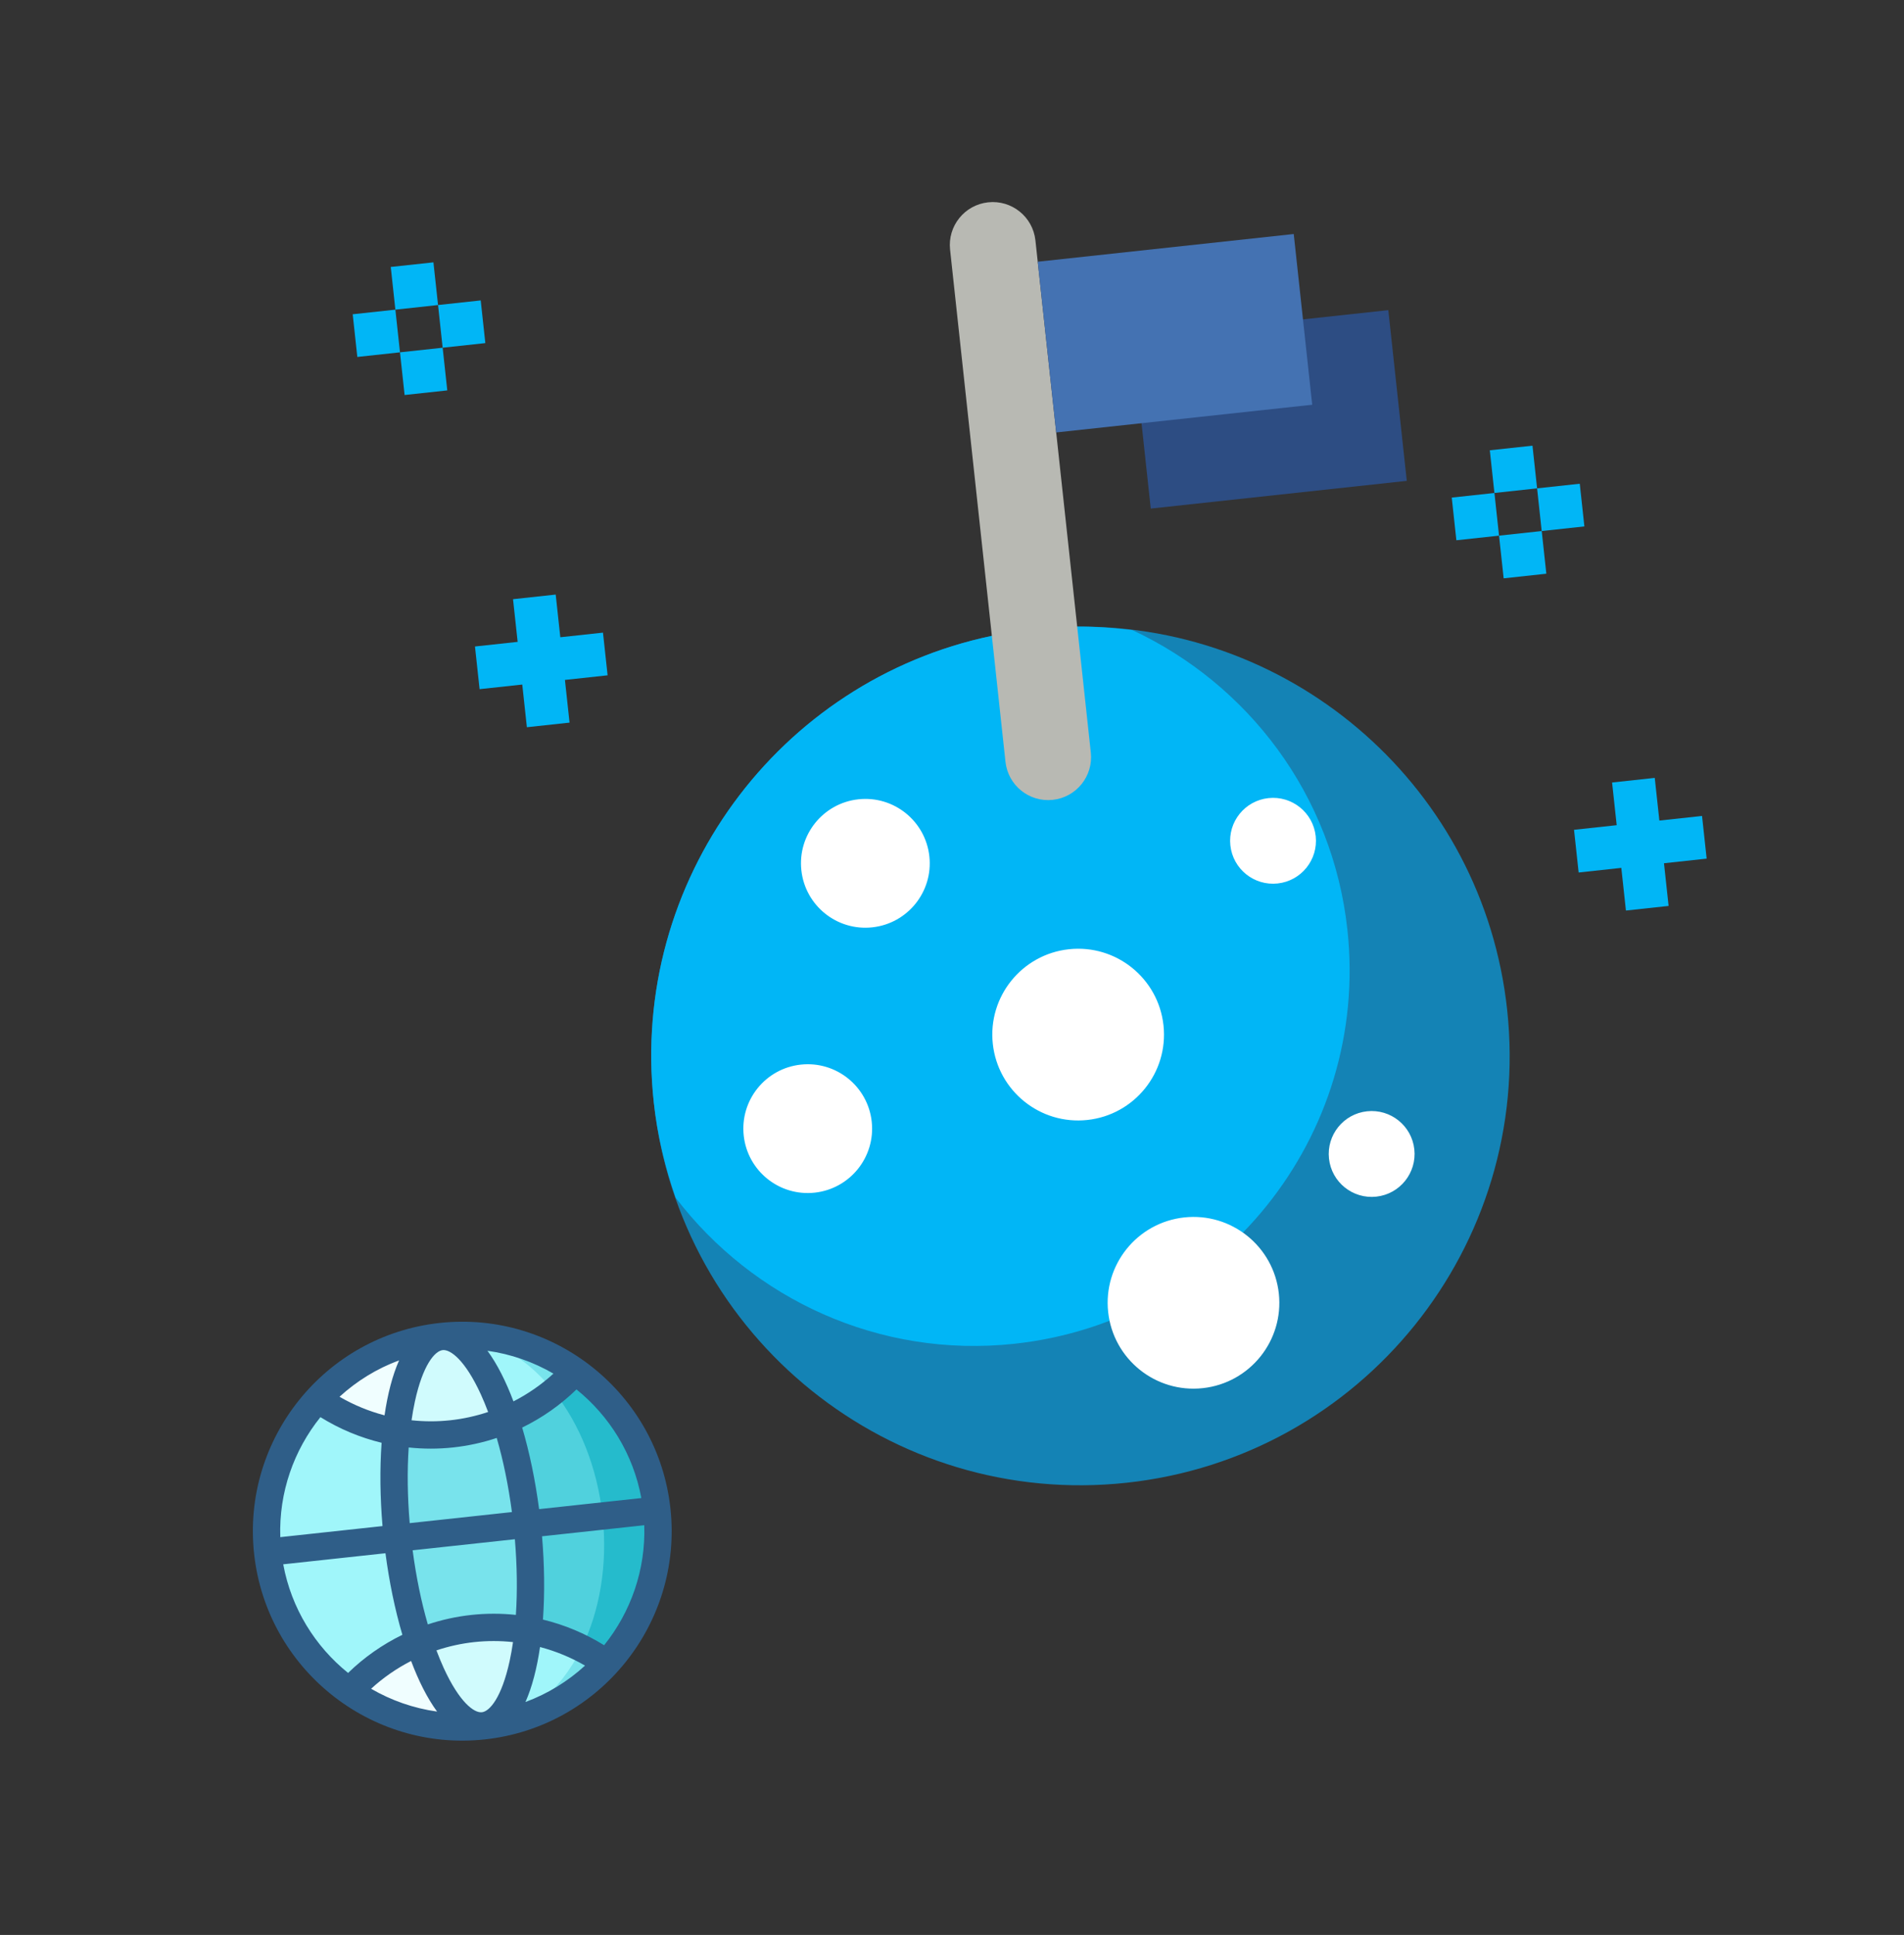 <svg xmlns="http://www.w3.org/2000/svg" width="501" height="509" viewBox="0 0 501 509" fill="none"><rect x="0" y="0" width="501" height="509" fill="#333333" stroke="none"/><path d="M260.986 167.268C204.857 179.037 165.726 231.701 172.025 289.921C178.734 351.932 234.439 396.759 296.449 390.05C358.459 383.341 403.287 327.636 396.578 265.626C390.278 207.405 340.789 164.33 283.441 164.838" fill="#1483B5"></path><path d="M354.548 244.615C350.691 208.968 328.276 179.911 297.996 165.768C293.208 165.185 288.366 164.794 283.441 164.838L260.986 167.268C204.857 179.037 165.726 231.701 172.025 289.921C172.976 298.707 175.008 307.097 177.804 315.093C198.091 341.653 231.282 357.344 266.935 353.486C321.193 347.616 360.418 298.873 354.548 244.615Z" fill="#01B6F6"></path><path d="M277.014 210.408C270.81 211.079 265.243 206.598 264.571 200.395L249.994 65.664C249.323 59.46 253.804 53.892 260.007 53.221C266.21 52.55 271.778 57.031 272.449 63.234L287.027 197.966C287.698 204.169 283.217 209.737 277.014 210.408Z" fill="#B8B9B3"></path><path d="M297.941 88.874L365.307 81.585L370.166 126.495L302.801 133.784L297.941 88.874Z" fill="#2D4D83"></path><path d="M273.057 68.848L340.422 61.559L345.281 106.47L277.916 113.758L273.057 68.848Z" fill="#4472B2"></path><path d="M214.359 313.739C223.66 312.733 230.384 304.377 229.378 295.075C228.372 285.774 220.016 279.05 210.714 280.056C201.413 281.062 194.689 289.418 195.695 298.72C196.702 308.021 205.058 314.745 214.359 313.739Z" fill="white"></path><path d="M229.525 243.943C238.826 242.937 245.55 234.581 244.544 225.28C243.538 215.979 235.182 209.254 225.88 210.261C216.579 211.267 209.855 219.623 210.861 228.924C211.868 238.225 220.224 244.95 229.525 243.943Z" fill="white"></path><path d="M362.14 314.788C368.34 314.117 372.823 308.547 372.152 302.346C371.482 296.145 365.911 291.662 359.71 292.333C353.509 293.004 349.026 298.575 349.697 304.775C350.368 310.976 355.939 315.459 362.14 314.788Z" fill="white"></path><path d="M336.188 232.403C342.389 231.732 346.872 226.162 346.201 219.961C345.53 213.76 339.96 209.277 333.759 209.948C327.558 210.619 323.075 216.19 323.746 222.39C324.417 228.591 329.988 233.074 336.188 232.403Z" fill="white"></path><path d="M316.475 365.165C328.876 363.823 337.842 352.682 336.5 340.28C335.158 327.879 324.017 318.913 311.615 320.255C299.214 321.597 290.248 332.738 291.59 345.14C292.932 357.541 304.073 366.507 316.475 365.165Z" fill="white"></path><path d="M286.123 294.615C298.525 293.273 307.49 282.132 306.149 269.73C304.807 257.329 293.666 248.363 281.264 249.705C268.862 251.047 259.896 262.188 261.238 274.59C262.58 286.991 273.721 295.957 286.123 294.615Z" fill="white"></path><path d="M382 130.895L393.228 129.68L394.442 140.907L383.215 142.122L382 130.895Z" fill="#01B6F6"></path><path d="M404.455 128.465L415.683 127.25L416.897 138.478L405.67 139.693L404.455 128.465Z" fill="#01B6F6"></path><path d="M392.014 118.452L403.241 117.237L404.456 128.465L393.228 129.68L392.014 118.452Z" fill="#01B6F6"></path><path d="M394.443 140.907L405.671 139.693L406.886 150.92L395.658 152.135L394.443 140.907Z" fill="#01B6F6"></path><path d="M447.857 214.642L436.629 215.856L435.414 204.629L424.187 205.844L425.401 217.071L414.174 218.286L415.389 229.514L426.616 228.299L427.831 239.526L439.059 238.312L437.844 227.084L449.071 225.869L447.857 214.642Z" fill="#01B6F6"></path><path d="M92.807 82.67L104.034 81.456L105.249 92.683L94.021 93.898L92.807 82.67Z" fill="#01B6F6"></path><path d="M115.262 80.241L126.489 79.026L127.704 90.254L116.476 91.469L115.262 80.241Z" fill="#01B6F6"></path><path d="M102.82 70.228L114.048 69.013L115.263 80.241L104.035 81.456L102.82 70.228Z" fill="#01B6F6"></path><path d="M105.248 92.683L116.476 91.469L117.69 102.696L106.463 103.911L105.248 92.683Z" fill="#01B6F6"></path><path d="M146.221 156.405L134.993 157.619L136.208 168.847L124.98 170.062L126.195 181.289L137.423 180.075L138.638 191.302L149.865 190.088L148.65 178.86L159.878 177.645L158.663 166.418L147.436 167.632L146.221 156.405Z" fill="#01B6F6"></path><path d="M151.314 360.724L145.203 361.385L153.514 438.195L159.625 437.534C169.256 426.991 174.499 412.528 172.846 397.249C171.193 381.97 162.978 368.963 151.314 360.724Z" fill="#25BBCC"></path><path d="M145.702 366.009L122.816 368.485L130.126 436.046L153.012 433.57C157.758 423.929 159.954 411.727 158.554 398.794C157.156 385.863 152.4 374.413 145.702 366.009Z" fill="#50D1DD"></path><path d="M153.013 433.571L127.18 453.996C140.136 452.594 151.458 446.473 159.625 437.534C157.528 436.052 155.316 434.729 153.013 433.571Z" fill="#78E3EC"></path><path d="M116.1 351.583C116.1 351.583 145.704 366.01 145.704 366.01C147.705 364.385 149.583 362.62 151.315 360.724C141.425 353.739 129.056 350.181 116.1 351.583Z" fill="#78E3EC"></path><path d="M116.102 351.583L133.008 373.58C137.635 371.664 141.899 369.098 145.704 366.009C137.779 356.066 127.133 350.389 116.102 351.583Z" fill="#A0F6FA"></path><path d="M138.992 428.891L127.181 453.995C138.214 452.801 147.399 444.979 153.014 433.57C148.636 431.368 143.922 429.772 138.992 428.891Z" fill="#A0F6FA"></path><path d="M103.419 368.655L83.651 368.047C74.02 378.588 68.779 393.052 70.432 408.329C72.085 423.607 80.298 436.614 91.961 444.852L111.142 440.03L116.618 403.332L103.419 368.655Z" fill="#A0F6FA"></path><path d="M133.009 373.58L104.289 376.687C103.438 384.853 103.469 394.455 104.57 404.636C105.672 414.816 107.695 424.203 110.273 431.998L138.993 428.89C139.844 420.725 139.809 411.123 138.708 400.942C137.606 390.762 135.587 381.375 133.009 373.58Z" fill="#78E3EC"></path><path d="M83.651 368.047C89.736 372.346 96.765 375.348 104.288 376.687L116.098 351.583C103.142 352.985 91.818 359.106 83.651 368.047Z" fill="#F0FEFF"></path><path d="M110.273 431.998C103.21 434.916 96.986 439.352 91.962 444.852C101.852 451.839 114.223 455.397 127.179 453.995L110.273 431.998Z" fill="#F0FEFF"></path><path d="M116.098 351.583C122.118 350.931 128.436 359.752 133.008 373.58C128.594 375.411 123.852 376.647 118.868 377.186C113.884 377.725 108.987 377.532 104.288 376.687C105.797 362.201 110.082 352.234 116.098 351.583Z" fill="#D0FBFD"></path><path d="M138.992 428.89C137.483 443.376 133.199 453.344 127.179 453.995C121.163 454.646 114.845 445.826 110.273 431.998C114.682 430.167 119.425 428.931 124.409 428.392C129.393 427.853 134.289 428.046 138.992 428.89Z" fill="#D0FBFD"></path><path d="M115.713 348.01C85.508 351.278 63.592 378.511 66.86 408.716C70.128 438.921 97.361 460.836 127.567 457.567C157.772 454.299 179.686 427.067 176.418 396.862C173.15 366.657 145.918 344.742 115.713 348.01ZM168.753 394.077L141.852 396.988C140.871 389.517 139.362 382.173 137.401 375.532C142.634 372.985 147.46 369.608 151.687 365.5C160.358 372.487 166.615 382.471 168.753 394.077ZM134.108 436.912C132.019 446.526 128.862 450.199 126.794 450.422C124.726 450.646 120.856 447.734 116.759 438.789C116.09 437.327 115.451 435.77 114.84 434.144C118.051 433.075 121.385 432.333 124.797 431.964C128.209 431.595 131.624 431.606 134.99 431.964C134.74 433.683 134.449 435.341 134.108 436.912ZM142.096 433.263C146.224 434.348 150.208 435.985 153.939 438.149C149.444 442.265 144.146 445.551 138.265 447.726C140.024 443.764 141.29 438.815 142.096 433.263ZM115.01 450.242C108.801 449.375 102.922 447.299 97.651 444.238C100.832 441.327 104.374 438.875 108.174 436.932C110.15 442.185 112.446 446.748 115.01 450.242ZM124.023 424.82C120.101 425.244 116.266 426.089 112.575 427.317C110.853 421.389 109.494 414.774 108.577 407.817L135.476 404.906C136.068 411.899 136.156 418.652 135.741 424.81C131.872 424.4 127.946 424.395 124.023 424.82ZM107.804 400.672C107.212 393.679 107.124 386.926 107.539 380.768C111.407 381.178 115.334 381.183 119.256 380.759C123.179 380.334 127.013 379.49 130.704 378.262C132.427 384.189 133.785 390.804 134.703 397.761L107.804 400.672ZM109.172 368.666C111.261 359.052 114.418 355.379 116.486 355.155C118.554 354.932 122.424 357.844 126.521 366.789C127.19 368.251 127.829 369.808 128.44 371.433C125.228 372.503 121.895 373.244 118.482 373.613C115.069 373.982 111.655 373.971 108.289 373.613C108.54 371.895 108.83 370.237 109.172 368.666ZM101.183 372.316C97.055 371.23 93.07 369.593 89.34 367.429C93.835 363.312 99.134 360.027 105.014 357.851C103.256 361.814 101.99 366.763 101.183 372.316ZM128.269 355.335C134.479 356.203 140.357 358.279 145.628 361.339C142.447 364.25 138.905 366.702 135.105 368.645C133.129 363.394 130.834 358.83 128.269 355.335ZM84.312 372.789C89.319 375.899 94.756 378.165 100.413 379.534C99.918 386.44 100.014 393.937 100.654 401.445L73.753 404.356C73.359 392.56 77.336 381.47 84.312 372.789ZM74.526 411.501L101.427 408.59C102.408 416.062 103.917 423.406 105.878 430.046C100.645 432.593 95.818 435.97 91.592 440.079C82.921 433.091 76.664 423.107 74.526 411.501ZM158.967 432.789C153.96 429.68 148.523 427.413 142.866 426.044C143.362 419.138 143.266 411.641 142.626 404.133L169.526 401.222C169.92 413.017 165.943 424.109 158.967 432.789Z" fill="#2F5E88"></path></svg>
